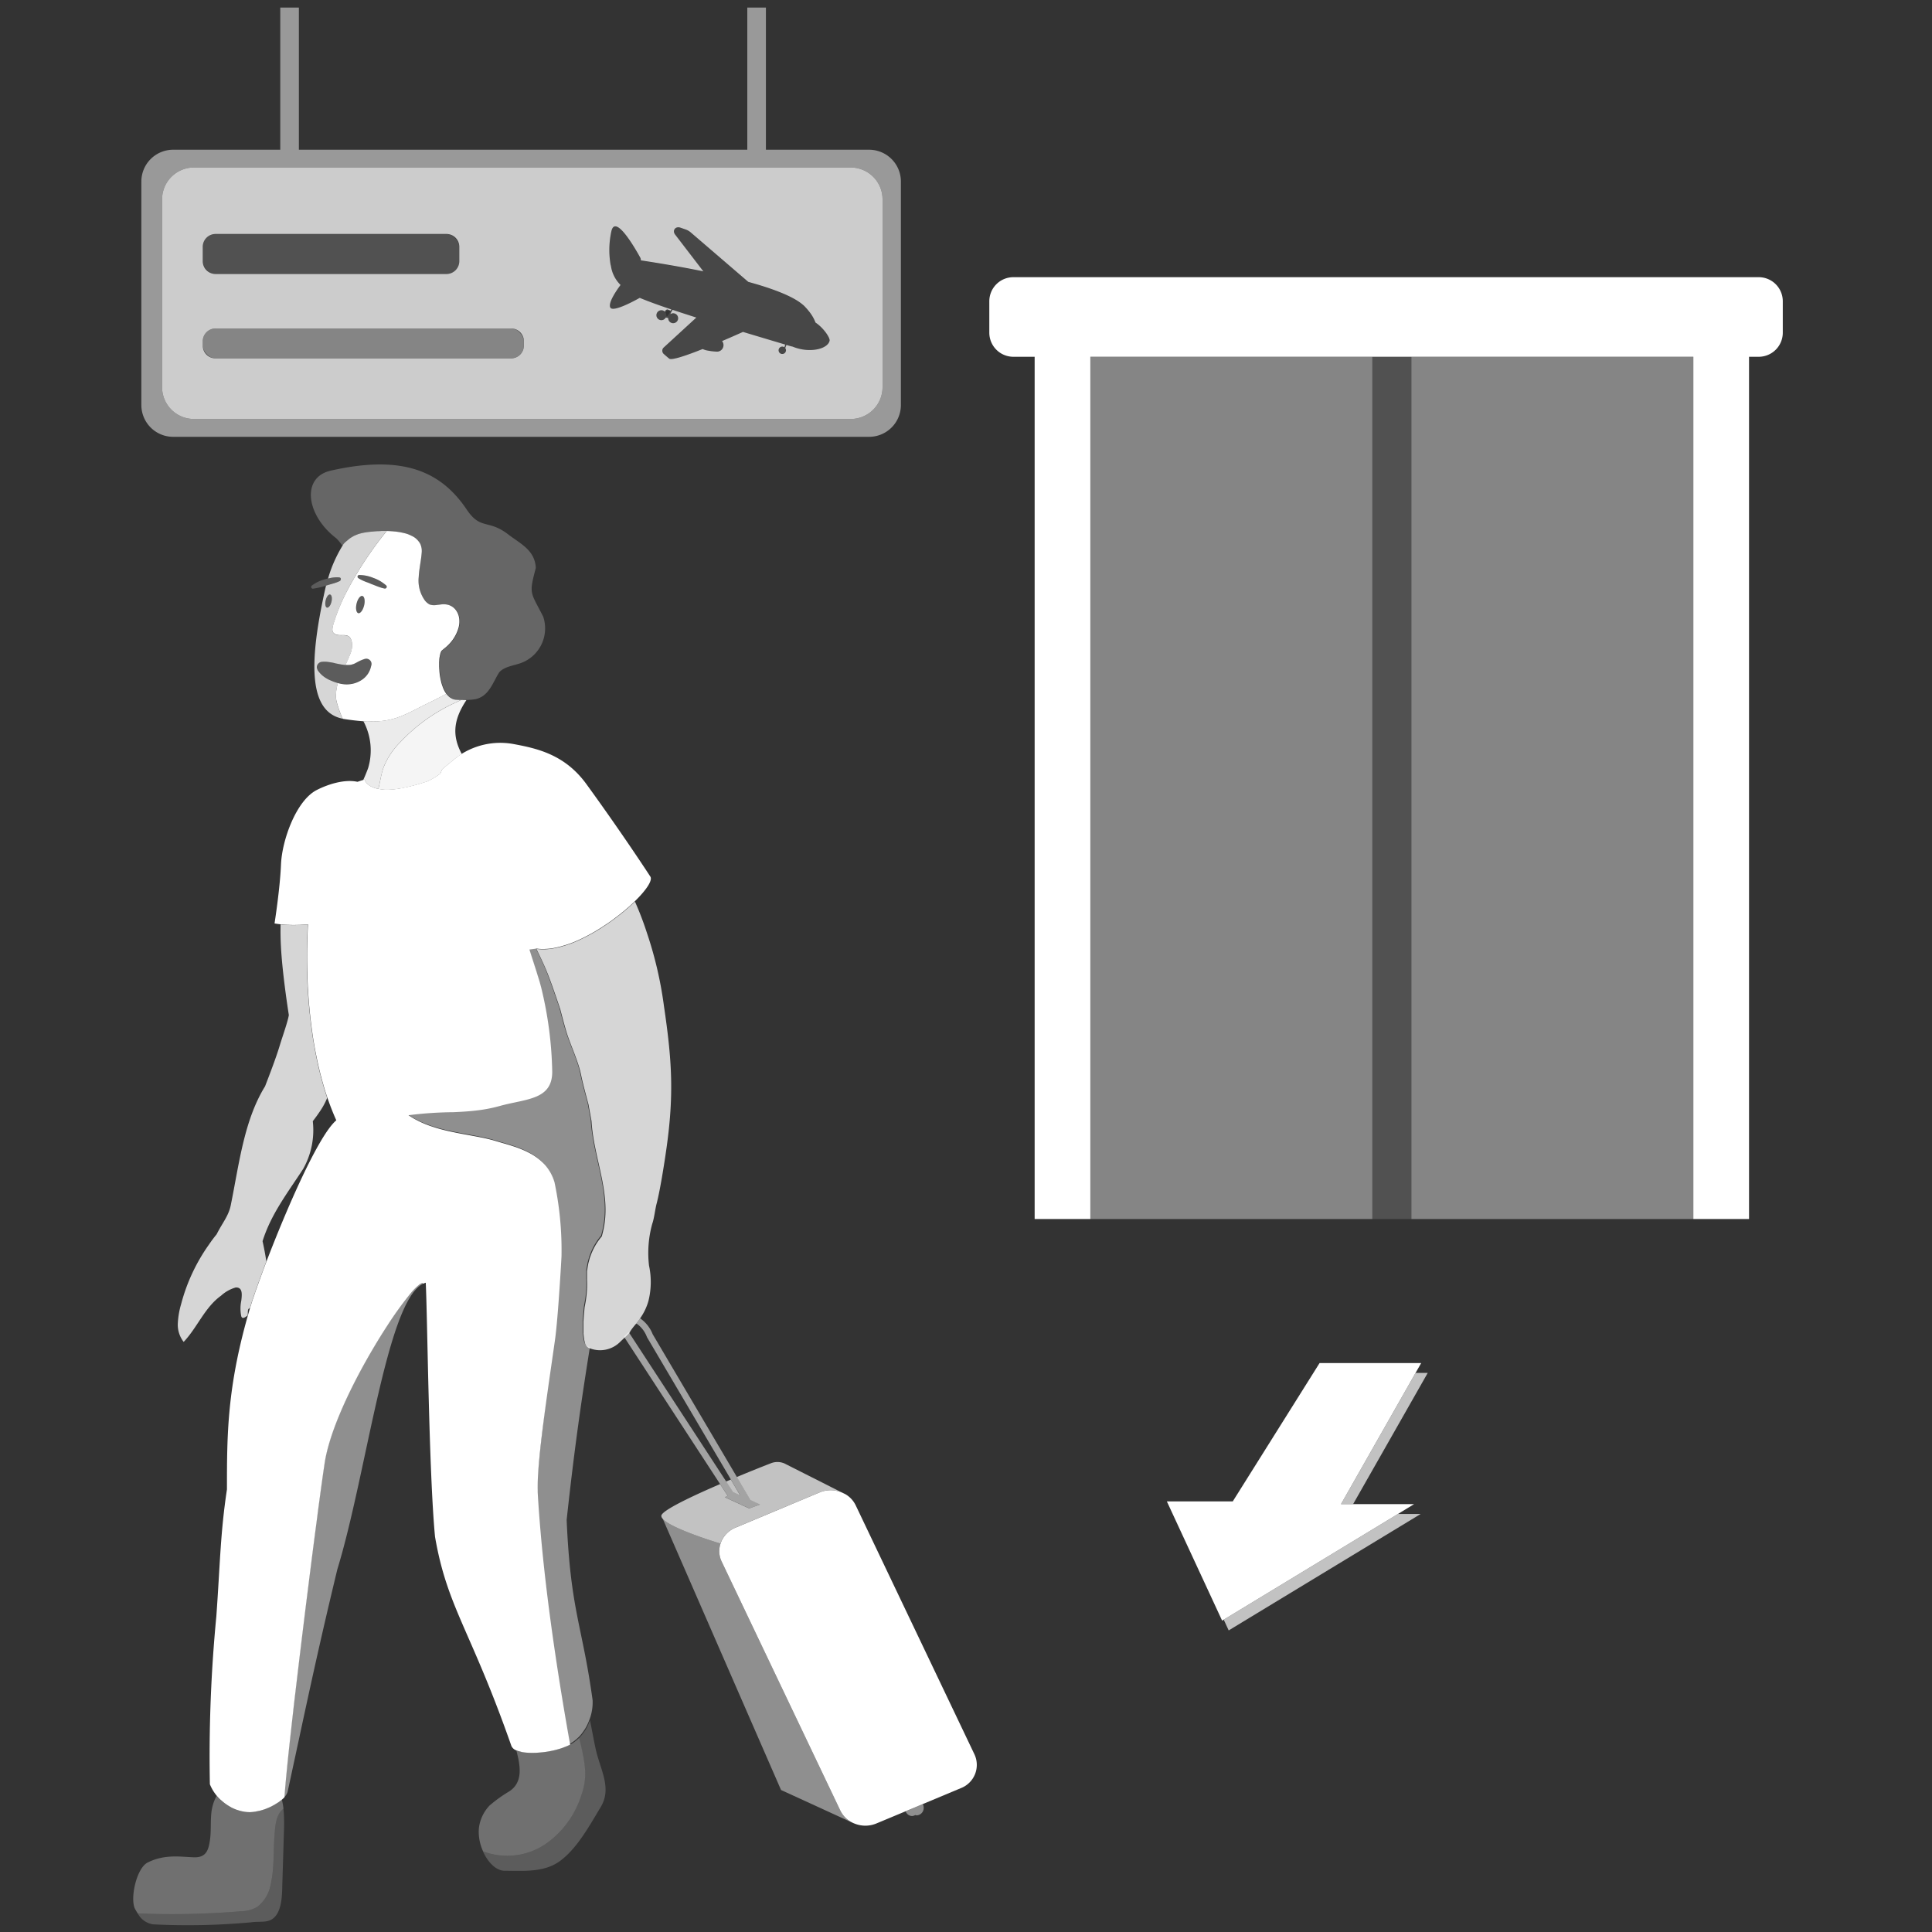 <svg viewBox="0 0 300 300" xmlns="http://www.w3.org/2000/svg"><rect x="0" y="0" width="300" height="300" fill="#333333" stroke="none"/><g fill="#fff"><path d="m 130.49 281.15 l -18.44 -38.69 a 3.71 3.71 0 0 1 -.16 -2.79 l -.02 .01 s -7.64 -2.28 -8.96 -3.85 l 18.37 42.12 11.39 5.22 v -.01 a 4.08 4.08 0 0 1 -2.18 -2.01 z" opacity=".45"/><path d="m 143.3 280.14 l -1.98 .83 -.69 .29 a 1.08 1.08 0 0 0 .99 .73 .97 .97 0 0 0 .49 -.15 .96 .96 0 0 0 .24 .05 1.15 1.15 0 0 0 1.08 -1.2 1.3 1.3 0 0 0 -.13 -.55 z" opacity=".45"/><path d="m 132.87 233.74 a 4.02 4.02 0 0 0 -1.56 -1.7 l -.02 -.01 c -.1 -.06 -.2 -.1 -.3 -.15 a 4.46 4.46 0 0 0 -3.71 -.14 l -13.09 5.48 a 4.04 4.04 0 0 0 -2.3 2.45 3.71 3.71 0 0 0 .16 2.79 l 18.44 38.69 a 4.08 4.08 0 0 0 2.17 2 4.47 4.47 0 0 0 3.42 0 l 4.55 -1.9 .69 -.29 1.98 -.83 5.88 -2.46 a 3.87 3.87 0 0 0 2.14 -5.24 z"/><path d="m 169.31 55.4 h 43.78 v 133.89 h -43.78 z" opacity=".4"/><path d="m 219.16 55.4 h 43.78 v 133.89 h -43.78 z" opacity=".4"/><path d="m 213.09 55.4 h 6.06 v 133.89 h -6.06 z" opacity=".15"/><path d="m 273.09 43.04 h -115.73 a 3.74 3.74 0 0 0 -3.74 3.74 v 4.88 a 3.74 3.74 0 0 0 3.74 3.74 h 3.3 v 133.89 h 8.65 v -133.89 h 93.63 v 133.89 h 8.65 v -133.89 h 1.5 a 3.74 3.74 0 0 0 3.74 -3.74 v -4.88 a 3.74 3.74 0 0 0 -3.74 -3.74 z"/><path d="m 30.11 65.06 h 101.99 a 4.94 4.94 0 0 0 4.94 -4.94 v -29.17 a 4.94 4.94 0 0 0 -4.94 -4.94 h -101.99 a 4.94 4.94 0 0 0 -4.94 4.94 v 29.17 a 4.94 4.94 0 0 0 4.94 4.94 z m 64.83 -29.17 c .6 -2.62 3.55 2.43 4.46 4.08 a .83 .83 0 0 1 .11 .46 c 2.61 .4 6.11 .97 9.71 1.71 l -4.39 -5.72 c -.48 -.63 .06 -1.33 .82 -1.07 l .83 .29 a 2.48 2.48 0 0 1 .8 .47 l 8.9 7.65 .01 .01 c 3.75 1.03 6.96 2.23 8.5 3.57 l .02 .01 c .06 .06 .12 .11 .18 .17 l .03 .03 c .06 .06 .11 .11 .16 .17 s .1 .11 .15 .16 l .07 .08 c .02 .03 .05 .06 .07 .08 s .06 .07 .09 .11 l .04 .05 q .05 .07 .11 .13 l .02 .02 .11 .15 a 6.14 6.14 0 0 1 .89 1.59 c 1.25 .82 2.28 2.37 2.19 2.81 -.25 1.2 -2.68 1.88 -5.07 1.16 -.24 -.07 -.46 -.15 -.68 -.24 a 4.41 4.41 0 0 1 -.45 -.11 l -.51 -.15 c -.06 .19 -.14 .38 -.18 .49 a .55 .55 0 0 1 .1 .47 .57 .57 0 1 1 -.24 -.6 1.63 1.63 0 0 0 .13 -.42 c -1.77 -.53 -4.06 -1.21 -6.55 -1.96 -.9 .4 -2.04 .91 -3.25 1.42 a 1.01 1.01 0 0 1 -.88 1.64 9.82 9.82 0 0 1 -1.63 -.22 c -.14 -.04 -.31 -.1 -.51 -.18 -2.56 1.02 -4.81 1.78 -5.18 1.49 -.33 -.26 -.6 -.5 -.81 -.69 a .68 .68 0 0 1 -.09 -1 l 5.11 -4.69 c -1.28 -.41 -2.53 -.81 -3.69 -1.2 a 4.54 4.54 0 0 0 -.36 .68 .77 .77 0 1 1 -.32 .6 1.24 1.24 0 0 0 -.39 -.07 .77 .77 0 1 1 -.3 -1.05 .75 .75 0 0 1 .17 .13 l .01 -.03 c .09 -.24 .33 -.35 .45 -.3 s .44 .17 .44 .17 l .11 -.19 c -1.94 -.65 -3.65 -1.27 -4.91 -1.8 -1.84 1.03 -4.2 2.13 -4.56 1.52 -.38 -.66 .76 -2.42 1.58 -3.52 a 5.21 5.21 0 0 1 -1.5 -2.99 .77 .77 0 0 1 -.05 -.16 13.54 13.54 0 0 1 .13 -5.21 z m -63.46 2.44 a 2 2 0 0 1 2 -2 h 35.84 a 2 2 0 0 1 2 2 v 2.22 a 2 2 0 0 1 -2 2 h -35.84 a 2 2 0 0 1 -2 -2 z m 0 14.67 a 2 2 0 0 1 2 -2 h 45.87 a 2 2 0 0 1 2 2 v .65 a 2 2 0 0 1 -2 2 h -45.87 a 2 2 0 0 1 -2 -2 z" opacity=".75"/><path d="m 134.95 23.25 h -16.02 v -22.07 h -2.89 v 22.07 h -69.63 v -22.07 h -2.89 v 22.07 h -16.63 a 4.94 4.94 0 0 0 -4.94 4.94 v 34.7 a 4.94 4.94 0 0 0 4.94 4.94 h 108.06 a 4.94 4.94 0 0 0 4.94 -4.94 v -34.7 a 4.94 4.94 0 0 0 -4.94 -4.94 z m 2.09 36.87 a 4.94 4.94 0 0 1 -4.94 4.94 h -101.99 a 4.94 4.94 0 0 1 -4.94 -4.94 v -29.17 a 4.94 4.94 0 0 1 4.94 -4.94 h 101.99 a 4.94 4.94 0 0 1 4.94 4.94 z" opacity=".5"/><rect height="6.22" opacity=".15" rx="2" width="39.83" x="31.48" y="36.34"/><rect height="4.64" opacity=".4" rx="2" width="49.86" x="31.48" y="51"/><path d="m 42.61 285.26 c -.16 1.98 .02 4.98 -.6 7.44 a 5.59 5.59 0 0 1 -2.05 3.39 5.18 5.18 0 0 1 -2.58 .69 127.61 127.61 0 0 1 -15.95 .33 h -.05 a 3.26 3.26 0 0 0 2.37 1.7 107.37 107.37 0 0 0 15.2 -.31 c 1.63 -.24 2.93 .25 3.92 -1.08 s .93 -3.65 .98 -5.2 q .12 -3.78 .23 -7.56 a 30.43 30.43 0 0 0 -.01 -3.17 c -.02 -.22 -.04 -.43 -.06 -.65 -1.24 .98 -1.28 2.93 -1.4 4.42 z" opacity=".2"/><path d="m 53.79 84.04 l .21 -.18 .15 -.12 c .07 -.06 .15 -.11 .22 -.17 .06 -.04 .12 -.08 .18 -.12 .08 -.05 .17 -.1 .26 -.15 .07 -.04 .13 -.07 .2 -.11 .1 -.05 .21 -.1 .32 -.14 .08 -.03 .15 -.06 .23 -.09 .13 -.05 .28 -.09 .43 -.13 .08 -.02 .15 -.04 .23 -.06 .24 -.06 .5 -.11 .78 -.14 .16 -.02 .34 -.04 .54 -.06 l .19 -.02 c .15 -.02 .31 -.03 .47 -.04 l .24 -.02 q .27 -.02 .56 -.02 l .21 -.01 c .27 0 .54 -.01 .82 0 h .02 q .3 .01 .6 .03 c .06 0 .12 .01 .17 .01 .18 .01 .36 .03 .53 .05 .04 .01 .09 .01 .13 .01 q .32 .04 .62 .09 l .14 .03 q .26 .05 .51 .11 c .04 .01 .09 .02 .13 .03 .2 .05 .38 .11 .56 .18 .04 .01 .07 .03 .11 .05 q .23 .09 .43 .2 c .04 .02 .08 .04 .12 .06 a 3.41 3.41 0 0 1 .44 .29 l .06 .06 a 2.74 2.74 0 0 1 .31 .31 c .03 .03 .06 .06 .08 .1 a 2.23 2.23 0 0 1 .27 .42 c .01 .02 .01 .03 .02 .05 a 2.29 2.29 0 0 1 .14 .45 c .01 .05 .02 .09 .03 .14 a 2.81 2.81 0 0 1 .03 .58 c -.02 .33 -.06 .65 -.1 .97 -.13 .97 -.32 1.94 -.37 2.91 a 5.29 5.29 0 0 0 .99 3.68 2.24 2.24 0 0 0 .56 .48 1.62 1.62 0 0 0 .21 .13 1.97 1.97 0 0 0 .86 .11 c .15 -.01 .3 -.03 .45 -.05 s .3 -.05 .45 -.06 a 3.01 3.01 0 0 1 .76 -.01 2.44 2.44 0 0 1 .65 .17 2.23 2.23 0 0 1 .96 .79 2.78 2.78 0 0 1 .46 1.2 3.6 3.6 0 0 1 -.09 1.42 5.73 5.73 0 0 1 -.34 .93 6.12 6.12 0 0 1 -1.11 1.62 6.71 6.71 0 0 1 -.75 .68 c -.14 .11 -.27 .22 -.4 .34 a .63 .63 0 0 0 -.12 .18 c -.01 .02 -.02 .05 -.03 .08 a 1.64 1.64 0 0 0 -.07 .2 c -.01 .04 -.02 .08 -.03 .12 -.02 .08 -.04 .18 -.06 .27 -.01 .04 -.02 .08 -.02 .12 -.02 .14 -.04 .29 -.06 .46 v .07 c -.01 .14 -.02 .3 -.02 .45 v .18 .39 c 0 .07 0 .14 .01 .2 .01 .14 .01 .29 .03 .43 0 .06 .01 .11 .01 .17 .02 .2 .04 .4 .07 .6 .01 .04 .01 .08 .02 .12 .03 .16 .05 .32 .09 .48 .01 .07 .03 .14 .05 .2 .03 .13 .07 .27 .1 .4 q .03 .1 .06 .2 c .05 .14 .09 .28 .15 .42 .02 .04 .03 .09 .05 .13 a 4.91 4.91 0 0 0 .24 .49 c .02 .04 .05 .07 .07 .11 a 3.47 3.47 0 0 0 .22 .33 c .04 .05 .07 .09 .11 .13 a 2.68 2.68 0 0 0 .23 .23 c .04 .04 .09 .07 .13 .11 a 2 2 0 0 0 .28 .17 c .04 .02 .08 .05 .13 .07 a 1.74 1.74 0 0 0 .46 .13 c .29 .02 .58 .03 .86 .04 s .57 0 .83 -.01 a 9.73 9.73 0 0 0 1.24 -.1 c 2.25 -.4 2.81 -2.65 3.84 -4.22 .81 -.87 2.18 -1 3.34 -1.41 a 5.73 5.73 0 0 0 3.47 -7.2 c -1.97 -3.9 -2.26 -3.38 -1.15 -7.57 -.14 -2.74 -2.31 -3.71 -4.25 -5.18 -3.14 -2.44 -4.31 -.65 -6.48 -3.89 -3.95 -5.87 -9.83 -8.59 -21.11 -6.04 -4.64 1.05 -3.8 6.95 .84 10.49 a 7.34 7.34 0 0 1 .95 1.15 c .11 -.11 .22 -.21 .33 -.33 l .25 -.25 z" opacity=".25"/><path d="m 55.65 95.2 a .3 .3 0 0 0 .12 0 c .26 -.05 .53 -.42 .7 -.93 .03 -.09 .05 -.17 .08 -.27 .17 -.74 .05 -1.39 -.27 -1.47 a .34 .34 0 0 0 -.25 .05 1.15 1.15 0 0 0 -.37 .42 2.35 2.35 0 0 0 -.11 .21 2.99 2.99 0 0 0 -.25 1.04 c -.03 .51 .1 .9 .35 .95 z" opacity=".2"/><path d="m 50.73 90.9 c .17 -.06 .35 -.11 .52 -.16 s .35 -.1 .52 -.15 a 6.29 6.29 0 0 0 1.03 -.39 .41 .41 0 0 0 .13 -.39 .29 .29 0 0 0 -.09 -.11 .3 .3 0 0 0 -.13 -.05 3.37 3.37 0 0 0 -.53 -.02 c -.06 0 -.12 .01 -.17 .01 -.12 .01 -.24 .02 -.36 .04 -.06 .01 -.12 .02 -.18 .03 -.13 .02 -.25 .05 -.37 .08 -.05 .01 -.09 .02 -.14 .03 -.17 .04 -.34 .08 -.51 .13 a 5.7 5.7 0 0 0 -2.05 1 .26 .26 0 0 0 -.02 .37 .27 .27 0 0 0 .22 .09 11.53 11.53 0 0 0 2.05 -.48 z" opacity=".2"/><path d="m 50.57 93.23 a 1.88 1.88 0 0 0 -.04 .75 .7 .7 0 0 0 .09 .25 .24 .24 0 0 0 .35 .08 1.06 1.06 0 0 0 .37 -.48 2.25 2.25 0 0 0 .13 -.39 1.91 1.91 0 0 0 .04 -.75 c -.04 -.2 -.12 -.34 -.25 -.37 -.25 -.06 -.56 .35 -.69 .91 z" opacity=".2"/><path d="m 52.89 103.14 c -.28 -.05 -.57 -.1 -.86 -.17 a 6.3 6.3 0 0 0 -.94 -.18 4.14 4.14 0 0 0 -.51 -.06 3.76 3.76 0 0 0 -.56 .01 l -.07 .01 a .82 .82 0 0 0 -.32 .1 .86 .86 0 0 0 -.25 .21 .85 .85 0 0 0 -.19 .62 .84 .84 0 0 0 .07 .19 .85 .85 0 0 0 .07 .19 4.08 4.08 0 0 0 1.25 1.19 c .16 .1 .33 .19 .5 .28 q .29 .13 .6 .25 c .06 .03 .12 .05 .18 .07 q .23 .09 .48 .16 .11 .03 .22 .06 a 4.89 4.89 0 0 0 .87 .16 3.98 3.98 0 0 0 .69 .01 4.2 4.2 0 0 0 2.12 -.73 3.32 3.32 0 0 0 1.32 -1.84 l .1 -.38 a .81 .81 0 0 0 -.58 -1 .86 .86 0 0 0 -.23 -.03 .83 .83 0 0 0 -.11 .02 .79 .79 0 0 0 -.11 .02 c -.98 .31 -1.45 .73 -1.82 .81 a 1.71 1.71 0 0 1 -.26 .08 3.18 3.18 0 0 1 -.89 .03 h -.01 c -.22 -.02 -.46 -.05 -.72 -.09 z" opacity=".2"/><path d="m 52.18 107.8 a 6.91 6.91 0 0 1 .3 -1.73 c -.05 -.01 -.09 -.03 -.13 -.04 -.16 -.05 -.32 -.1 -.48 -.16 -.06 -.02 -.12 -.04 -.18 -.07 q -.3 -.12 -.6 -.25 c -.17 -.09 -.34 -.18 -.5 -.28 a 4.08 4.08 0 0 1 -1.25 -1.19 .85 .85 0 0 1 -.07 -.19 .84 .84 0 0 1 -.07 -.19 .85 .85 0 0 1 .19 -.62 .86 .86 0 0 1 .25 -.21 .82 .82 0 0 1 .32 -.1 l .07 -.01 a 3.76 3.76 0 0 1 .56 -.01 4.14 4.14 0 0 1 .51 .06 6.3 6.3 0 0 1 .94 .18 c .29 .07 .59 .12 .86 .17 l .04 .01 c .26 .04 .5 .07 .72 .09 .25 -.53 .49 -1.05 .7 -1.6 a 3.48 3.48 0 0 0 .28 -1.97 c -.42 -1.82 -1.93 -.5 -2.85 -1.41 -.31 -.3 -.12 -.96 -.02 -1.31 a 29.82 29.82 0 0 1 2.33 -5.6 56.24 56.24 0 0 1 5.95 -8.92 h -.02 c -.28 -.01 -.55 0 -.82 0 l -.21 .02 c -.19 .01 -.38 .01 -.56 .02 l -.24 .02 q -.25 .02 -.47 .04 l -.19 .02 c -.2 .02 -.38 .04 -.54 .06 -.28 .04 -.54 .09 -.78 .14 -.08 .02 -.15 .04 -.23 .06 -.15 .04 -.3 .08 -.43 .13 -.08 .03 -.15 .06 -.23 .09 -.11 .05 -.22 .09 -.32 .14 -.07 .03 -.14 .07 -.2 .11 -.09 .05 -.18 .1 -.26 .15 -.06 .04 -.12 .08 -.18 .12 -.08 .06 -.15 .11 -.22 .17 -.05 .04 -.1 .08 -.15 .12 -.07 .06 -.14 .12 -.21 .18 -.04 .04 -.08 .08 -.12 .11 -.09 .08 -.17 .16 -.25 .25 l -.07 .07 a 20.72 20.72 0 0 0 -2.41 5.36 h .01 c .05 -.01 .09 -.02 .14 -.03 .12 -.03 .25 -.05 .37 -.08 l .18 -.03 c .12 -.02 .24 -.03 .36 -.04 .06 0 .11 -.01 .17 -.01 a 3.37 3.37 0 0 1 .53 .02 .3 .3 0 0 1 .13 .05 .29 .29 0 0 1 .09 .11 .41 .41 0 0 1 -.13 .39 6.29 6.29 0 0 1 -1.03 .39 c -.17 .05 -.35 .1 -.52 .15 s -.35 .1 -.52 .16 c -.03 .01 -.06 .02 -.09 .02 q -.1 .39 -.19 .79 c -2.27 10.33 -2.82 18.78 2.77 19.88 a 16.9 16.9 0 0 1 -.98 -2.78 4.85 4.85 0 0 1 -.05 -1.02 z m -1.61 -14.57 c .13 -.56 .44 -.97 .69 -.91 .12 .03 .21 .17 .25 .37 a 1.91 1.91 0 0 1 -.04 .75 2.25 2.25 0 0 1 -.13 .39 1.06 1.06 0 0 1 -.37 .48 .26 .26 0 0 1 -.19 .04 .26 .26 0 0 1 -.16 -.12 .7 .7 0 0 1 -.09 -.25 1.88 1.88 0 0 1 .04 -.75 z" opacity=".8"/><path d="m 57.53 112.03 h .32 c .19 0 .37 0 .55 -.01 .07 0 .15 0 .22 -.01 q .37 -.02 .72 -.06 l .09 -.01 c .2 -.02 .39 -.05 .57 -.08 .07 -.01 .14 -.03 .21 -.04 .14 -.03 .29 -.06 .43 -.09 .07 -.02 .14 -.03 .22 -.05 .13 -.03 .26 -.07 .39 -.11 .07 -.02 .13 -.04 .2 -.06 .14 -.04 .28 -.09 .41 -.14 .05 -.02 .1 -.04 .15 -.05 .19 -.07 .37 -.14 .56 -.22 l .02 -.01 .54 -.24 c .06 -.03 .12 -.06 .18 -.08 l .4 -.19 .21 -.11 c .13 -.06 .26 -.13 .4 -.2 l .26 -.13 .5 -.26 .68 -.34 c .12 -.06 .24 -.12 .36 -.18 l 1.41 -.69 c .16 -.08 .31 -.17 .46 -.24 .44 -.22 .88 -.44 1.31 -.69 -.06 -.08 -.11 -.17 -.16 -.25 -.02 -.04 -.05 -.07 -.07 -.11 a 4.91 4.91 0 0 1 -.24 -.49 c -.02 -.04 -.03 -.09 -.05 -.13 -.05 -.14 -.1 -.28 -.15 -.42 q -.03 -.1 -.06 -.2 c -.04 -.13 -.07 -.26 -.1 -.4 -.02 -.07 -.03 -.13 -.05 -.2 -.03 -.16 -.06 -.32 -.09 -.48 -.01 -.04 -.01 -.08 -.02 -.12 -.03 -.2 -.05 -.4 -.07 -.6 0 -.06 -.01 -.11 -.01 -.17 -.01 -.14 -.02 -.29 -.03 -.43 0 -.07 0 -.14 -.01 -.2 0 -.13 0 -.26 0 -.39 0 -.06 0 -.12 0 -.18 0 -.16 .01 -.31 .02 -.45 0 -.02 0 -.05 0 -.07 .01 -.16 .03 -.32 .06 -.46 .01 -.04 .02 -.08 .02 -.12 .02 -.1 .04 -.19 .06 -.27 .01 -.04 .02 -.08 .03 -.12 a 1.7 1.7 0 0 1 .07 -.2 c .01 -.03 .02 -.06 .03 -.08 a .63 .63 0 0 1 .12 -.18 c .13 -.12 .27 -.23 .4 -.34 a 6.71 6.71 0 0 0 .75 -.68 6.12 6.12 0 0 0 1.12 -1.64 5.73 5.73 0 0 0 .34 -.93 3.6 3.6 0 0 0 .09 -1.42 2.78 2.78 0 0 0 -.46 -1.2 2.23 2.23 0 0 0 -.96 -.79 2.44 2.44 0 0 0 -.65 -.17 3.01 3.01 0 0 0 -.76 .01 c -.15 .02 -.3 .04 -.45 .06 s -.3 .04 -.45 .05 a 1.97 1.97 0 0 1 -.86 -.11 1.62 1.62 0 0 1 -.21 -.13 2.24 2.24 0 0 1 -.5 -.46 5.29 5.29 0 0 1 -.98 -3.69 c .05 -.98 .24 -1.94 .37 -2.91 .04 -.32 .08 -.65 .1 -.97 a 2.81 2.81 0 0 0 -.03 -.58 c -.01 -.05 -.02 -.09 -.03 -.14 a 2.29 2.29 0 0 0 -.14 -.45 c -.01 -.02 -.01 -.03 -.02 -.05 a 2.23 2.23 0 0 0 -.27 -.42 c -.03 -.03 -.05 -.06 -.08 -.1 a 2.74 2.74 0 0 0 -.31 -.31 c -.02 -.02 -.04 -.04 -.06 -.06 a 3.41 3.41 0 0 0 -.44 -.29 c -.04 -.02 -.08 -.04 -.12 -.06 q -.21 -.11 -.43 -.2 c -.04 -.02 -.07 -.03 -.11 -.05 -.18 -.07 -.37 -.13 -.56 -.18 -.04 -.01 -.09 -.02 -.13 -.03 q -.25 -.06 -.51 -.11 l -.14 -.03 q -.31 -.05 -.62 -.09 c -.04 -.01 -.09 -.01 -.13 -.01 -.18 -.02 -.35 -.04 -.53 -.05 -.06 0 -.12 -.01 -.17 -.01 q -.3 -.02 -.6 -.03 a 56.29 56.29 0 0 0 -5.96 8.92 29.82 29.82 0 0 0 -2.34 5.58 c -.1 .35 -.28 1.01 .02 1.31 .92 .91 2.44 -.41 2.85 1.41 a 3.48 3.48 0 0 1 -.28 1.97 c -.21 .54 -.45 1.07 -.7 1.6 h .01 a 3.18 3.18 0 0 0 .89 -.03 1.71 1.71 0 0 0 .26 -.08 c .37 -.08 .84 -.5 1.82 -.81 a .79 .79 0 0 1 .11 -.02 .83 .83 0 0 1 .11 -.02 .86 .86 0 0 1 .23 .03 .81 .81 0 0 1 .58 1 l -.1 .38 a 3.32 3.32 0 0 1 -1.32 1.84 4.2 4.2 0 0 1 -2.12 .73 3.98 3.98 0 0 1 -.69 -.01 4.89 4.89 0 0 1 -.87 -.16 c -.03 -.01 -.06 -.01 -.09 -.02 a 6.91 6.91 0 0 0 -.3 1.73 4.85 4.85 0 0 0 .07 1.03 16.9 16.9 0 0 0 .98 2.78 c .08 .02 .15 .03 .23 .04 1.21 .19 2.25 .3 3.17 .36 l .37 .02 z m -2.16 -18.3 a 2.98 2.98 0 0 1 .17 -.51 2.35 2.35 0 0 1 .11 -.21 1.15 1.15 0 0 1 .37 -.42 .34 .34 0 0 1 .25 -.05 c .32 .08 .45 .73 .27 1.47 -.02 .09 -.05 .18 -.08 .27 -.17 .51 -.45 .88 -.7 .93 a .3 .3 0 0 1 -.12 0 c -.24 -.06 -.37 -.44 -.35 -.94 a 2.96 2.96 0 0 1 .08 -.53 z m .27 -3.96 a .28 .28 0 0 1 -.08 -.08 .27 .27 0 0 1 -.04 -.12 .26 .26 0 0 1 .06 -.19 .26 .26 0 0 1 .18 -.09 5.75 5.75 0 0 1 2.24 .46 6.05 6.05 0 0 1 1.97 1.16 .3 .3 0 0 1 .08 .26 .29 .29 0 0 1 -.34 .22 5.07 5.07 0 0 1 -.54 -.14 c -.18 -.06 -.35 -.12 -.52 -.18 -.34 -.13 -.67 -.27 -1.01 -.39 -.17 -.08 -.33 -.14 -.5 -.21 a 7.48 7.48 0 0 1 -1.49 -.69 z"/><path d="m 43.24 279.83 c -.07 .05 -.14 .09 -.22 .14 -.12 .08 -.23 .15 -.36 .22 -.08 .05 -.17 .09 -.25 .14 -.13 .07 -.25 .13 -.38 .2 -.09 .04 -.18 .09 -.28 .13 -.14 .06 -.27 .12 -.41 .17 -.1 .04 -.19 .07 -.29 .11 -.15 .05 -.3 .1 -.45 .14 -.1 .03 -.19 .06 -.29 .08 -.17 .04 -.34 .07 -.51 .1 -.08 .02 -.17 .03 -.25 .05 a 6.53 6.53 0 0 1 -.76 .07 5.31 5.31 0 0 1 -.9 -.07 c -.09 -.01 -.17 -.03 -.26 -.05 a 5.99 5.99 0 0 1 -.68 -.18 c -.07 -.02 -.14 -.04 -.22 -.07 a 6.78 6.78 0 0 1 -.83 -.36 c -.05 -.03 -.1 -.06 -.15 -.09 a 7.47 7.47 0 0 1 -.64 -.4 c -.08 -.05 -.15 -.1 -.22 -.16 q -.31 -.23 -.59 -.49 c -.04 -.03 -.08 -.07 -.12 -.1 a 7.45 7.45 0 0 1 -.54 -.56 7.06 7.06 0 0 0 -.73 2.03 c -.29 1.58 -.08 3.2 -.3 4.79 -.23 1.69 -.64 2.78 -2.48 2.73 -2.02 -.06 -4.54 -.53 -7.2 .81 -1.76 .88 -2.8 5.73 -1.93 7.27 .13 .22 .25 .43 .38 .63 h .05 a 127.61 127.61 0 0 0 15.95 -.33 5.18 5.18 0 0 0 2.58 -.69 5.59 5.59 0 0 0 2.05 -3.39 c .61 -2.46 .44 -5.46 .6 -7.44 .12 -1.49 .15 -3.44 1.41 -4.42 q -.05 -.4 -.12 -.79 c -.04 -.21 -.09 -.41 -.14 -.62 l -.03 .02 c -.05 .04 -.1 .08 -.16 .12 -.1 .09 -.21 .17 -.33 .26 z" opacity=".3"/><path d="m 71.57 108.7 c -.4 .2 -.81 .38 -1.22 .58 a 27.13 27.13 0 0 0 -8.14 5.91 11.77 11.77 0 0 0 -2.64 3.94 c -.4 1.09 -.53 2.25 -.82 3.38 .08 .02 .17 .03 .25 .04 .06 .01 .12 .02 .19 .03 .1 .01 .22 .02 .33 .03 .07 .01 .14 .01 .22 .02 .12 .01 .26 0 .39 0 h .23 q .32 -.01 .68 -.04 .49 -.05 1.06 -.14 c .38 -.06 .79 -.14 1.23 -.25 .88 -.2 1.89 -.48 3.03 -.86 l .45 -.22 a 9.98 9.98 0 0 0 1.57 -.99 q .14 -.35 .3 -.68 l .01 -.01 c .08 -.08 2.18 -1.8 2.21 -1.82 .26 -.19 .53 -.37 .81 -.53 -1.46 -2.71 -1.42 -5.18 .71 -8.37 h -.02 c -.26 -.02 -.54 -.02 -.83 -.02 z" opacity=".95"/><path d="m 90.66 208.12 l -.02 -.07 -.02 -.07 -.01 -.07 -.01 -.07 -.01 -.07 v -.01 l -.01 -.07 -.01 -.07 v -.01 l -.01 -.07 -.01 -.07 v -.01 l -.01 -.07 -.01 -.08 v -.01 l -.01 -.08 -.01 -.08 -.01 -.09 -.01 -.08 -.01 -.1 v -.03 -.07 -.04 -.08 -.02 -.1 -.03 -.08 -.04 -.1 -.63 -.11 -.03 -.08 -.03 -.11 -.11 -.03 -.08 -.03 l .01 -.11 .01 -.11 v -.04 l .01 -.08 v -.03 l .01 -.11 v -.02 l .01 -.09 v -.03 l .01 -.09 v -.02 l .01 -.11 v -.03 l .01 -.08 v -.03 l .01 -.11 .01 -.1 v -.03 l .01 -.08 v -.03 l .01 -.1 .01 -.1 v -.03 l .01 -.08 v -.02 l .01 -.1 v -.02 l .01 -.08 v -.03 l .01 -.08 v -.01 l .01 -.09 v -.02 l .01 -.07 v -.03 l .02 -.09 c .06 -.34 .11 -.63 .16 -.9 l .02 -.13 a 15.27 15.27 0 0 0 .17 -3.16 v -.45 -.06 -.06 -.06 -.03 -.03 -.03 -.03 -.03 -.03 -.03 -.03 -.03 -.03 -.03 -.03 -.03 -.03 -.03 -.03 -.03 -.03 -.03 -.03 -.03 -.03 -.03 l .01 -.06 .01 -.06 .01 -.06 .01 -.06 .01 -.06 .01 -.06 .01 -.06 .01 -.06 .01 -.06 v -.01 q .02 -.13 .05 -.26 v -.01 l .01 -.06 .01 -.06 .01 -.06 .01 -.06 .01 -.05 .02 -.1 v -.01 l .03 -.1 v -.01 l .03 -.1 v -.01 l .03 -.1 v -.01 l .03 -.1 v -.01 l .03 -.1 v -.01 l .03 -.1 v -.01 l .03 -.1 v -.01 l .03 -.1 .04 -.1 .04 -.11 .02 -.05 a 9.61 9.61 0 0 1 1.75 -3.04 l .16 -.63 c 1.47 -5.85 -1.42 -11.35 -1.77 -17.32 l -.48 -2.62 s -.88 -3.23 -1.1 -4.36 c -.43 -2.26 -1.64 -4.66 -2.3 -6.82 -.19 -.61 -.67 -2.34 -.98 -3.59 -.65 -1.92 -1.45 -4.28 -2.04 -5.72 -.43 -1.06 -.92 -2.08 -1.41 -3.11 l -.24 -.5 -1.07 .14 s .65 2.01 1.12 3.5 c .02 .07 .04 .13 .06 .2 .11 .36 .22 .69 .29 .93 .13 .41 .25 .87 .38 1.37 a 59.27 59.27 0 0 1 1.69 12.98 c 0 2.84 -1.7 3.76 -3.98 4.35 -.34 .09 -.69 .17 -1.05 .25 -1 .22 -2.07 .42 -3.13 .72 a 23.53 23.53 0 0 1 -3.64 .7 c -1.2 .14 -2.39 .21 -3.57 .26 a 59.05 59.05 0 0 0 -6.94 .47 q .39 .26 .79 .5 a 15.36 15.36 0 0 0 2.53 1.15 q .44 .16 .88 .29 c .59 .18 1.19 .34 1.79 .48 s 1.2 .26 1.8 .38 c 1.19 .23 2.36 .43 3.46 .65 .82 .17 1.61 .35 2.33 .57 .44 .14 .95 .28 1.51 .44 q .5 .15 1.04 .32 c .37 .12 .75 .25 1.13 .4 a 14.43 14.43 0 0 1 1.36 .61 9 9 0 0 1 2.46 1.8 6.8 6.8 0 0 1 .68 .87 6.48 6.48 0 0 1 .51 .91 6.66 6.66 0 0 1 .4 1.07 51.16 51.16 0 0 1 1.08 11.46 c -.03 .74 -.08 1.56 -.14 2.44 -.19 3.08 -.54 8.26 -.88 10.61 -.33 2.33 -.72 4.98 -1.1 7.68 -.84 6.86 -1.59 13.1 -1.58 15.6 0 .16 0 .33 .01 .47 .47 7.97 1.47 16.53 2.73 25.01 .7 4.74 1.49 9.45 2.3 14.03 a 5.3 5.3 0 0 0 .53 -.32 6.14 6.14 0 0 0 .8 -.66 c .03 -.03 .06 -.05 .09 -.08 a 6.64 6.64 0 0 0 .5 -.57 c .04 -.05 .07 -.09 .1 -.14 q .19 -.25 .35 -.5 c .03 -.05 .06 -.09 .09 -.14 q .18 -.31 .33 -.62 c .02 -.04 .04 -.08 .05 -.12 q .12 -.26 .22 -.52 a 7.56 7.56 0 0 0 .53 -3.13 c -1.61 -11.7 -3.42 -13.82 -4.03 -27.99 1.23 -11.34 2.32 -18.76 3.61 -26.82 a 4.82 4.82 0 0 1 -.45 -.17 1.43 1.43 0 0 1 -.49 -.9 z" opacity=".45"/><path d="m 65.09 199.46 a 9.65 9.65 0 0 0 -1.54 1.58 55 55 0 0 0 -3.41 4.74 c -1.06 1.62 -2.18 3.46 -3.27 5.39 -3.05 5.41 -5.87 11.61 -6.53 16.16 -.24 1.63 -.5 3.54 -.79 5.65 q -.11 .79 -.22 1.62 c -.15 1.1 -.3 2.25 -.45 3.44 -.23 1.78 -.47 3.63 -.71 5.53 q -.12 .95 -.24 1.91 c -.24 1.93 -.49 3.88 -.73 5.84 -.32 2.61 -.64 5.22 -.94 7.75 -.15 1.26 -.3 2.5 -.44 3.72 q -.2 1.73 -.39 3.35 l -.21 1.86 q -.09 .82 -.18 1.61 c -.46 4.19 -.79 7.57 -.92 9.48 a 1.99 1.99 0 0 0 .54 -.86 c 2.78 -12.83 4.38 -20.68 7.72 -34.54 4.52 -14.72 7.64 -41.47 13.26 -44.32 -.07 -.16 -.27 -.11 -.55 .09 z" opacity=".45"/><path d="m 91.31 267.88 q -.15 .31 -.33 .62 c -.03 .05 -.06 .09 -.09 .14 q -.16 .26 -.35 .5 c -.03 .05 -.07 .09 -.1 .14 a 6.64 6.64 0 0 1 -.5 .57 c -.01 .01 -.02 .02 -.03 .03 .18 .72 .36 1.45 .51 2.18 s .28 1.47 .36 2.21 a 9.64 9.64 0 0 1 -.57 4.62 14.54 14.54 0 0 1 -5.43 7.41 10.59 10.59 0 0 1 -9.78 1.19 c .75 1.68 2.03 3 3.36 3 3.04 0 6.24 .31 8.74 -1.62 2.63 -2.02 4.5 -5.5 6.19 -8.29 1.76 -2.92 -.08 -5.81 -.78 -8.94 -.29 -1.3 -.58 -2.99 -.9 -4.51 -.01 .03 -.03 .06 -.04 .09 q -.1 .26 -.22 .52 c 0 .06 -.02 .1 -.04 .14 z" opacity=".2"/><path d="m 84.79 286.29 a 14.54 14.54 0 0 0 5.43 -7.41 9.64 9.64 0 0 0 .57 -4.62 c -.08 -.74 -.21 -1.48 -.36 -2.21 s -.33 -1.46 -.51 -2.18 c -.02 .02 -.04 .03 -.06 .05 a 6.14 6.14 0 0 1 -.8 .66 5.3 5.3 0 0 1 -.53 .32 8.28 8.28 0 0 1 -.85 .37 l -.18 .07 q -.45 .16 -.93 .3 l -.18 .05 c -.31 .08 -.62 .15 -.94 .21 l -.13 .03 c -.34 .06 -.69 .11 -1.03 .15 -.07 .01 -.15 .02 -.22 .02 -.35 .04 -.69 .06 -1.02 .07 -.04 0 -.07 0 -.11 0 -.31 .01 -.61 0 -.89 -.01 -.06 0 -.11 0 -.17 -.01 a 7.78 7.78 0 0 1 -.84 -.1 c -.05 -.01 -.1 -.02 -.16 -.03 a 4.32 4.32 0 0 1 -.69 -.2 h -.01 c .65 2.44 1.05 4.97 -1.13 6.36 a 21.24 21.24 0 0 0 -3.02 2.17 6.13 6.13 0 0 0 -1.68 3.65 7.26 7.26 0 0 0 .67 3.49 10.59 10.59 0 0 0 9.77 -1.2 z" opacity=".3"/><path d="m 38.8 203.12 l .04 -.13 .06 -.18 c .04 -.12 .07 -.24 .11 -.36 .03 -.09 .06 -.19 .09 -.28 .04 -.13 .09 -.26 .13 -.4 .04 -.1 .07 -.21 .11 -.32 .05 -.14 .1 -.29 .15 -.44 .04 -.12 .08 -.23 .12 -.35 .06 -.16 .11 -.33 .17 -.5 .04 -.12 .08 -.23 .13 -.35 q .1 -.28 .21 -.58 l .12 -.34 q .12 -.32 .24 -.65 c .04 -.11 .08 -.22 .12 -.33 .09 -.25 .19 -.5 .28 -.76 .03 -.08 .06 -.16 .09 -.25 q .17 -.45 .35 -.92 l .04 -.1 q -.24 -1.59 -.59 -3.15 c 1.32 -4.22 3.91 -7.54 6.29 -11.2 a 12.25 12.25 0 0 0 1.51 -7.43 c .4 -.52 .8 -1.06 1.2 -1.67 a 10.84 10.84 0 0 0 1.04 -1.96 l -.01 -.02 c -.33 -.96 -.62 -1.96 -.89 -2.96 -.04 -.14 -.08 -.27 -.11 -.41 -.25 -.97 -.48 -1.96 -.68 -2.96 -.04 -.18 -.07 -.36 -.11 -.54 q -.29 -1.5 -.52 -3.03 c -.02 -.15 -.04 -.31 -.06 -.46 -.3 -2.13 -.51 -4.28 -.63 -6.4 -.01 -.15 -.02 -.29 -.03 -.44 q -.08 -1.51 -.1 -2.99 c 0 -.18 -.01 -.36 -.01 -.54 -.01 -.98 -.01 -1.94 .01 -2.88 0 -.14 .01 -.28 .01 -.42 .03 -.98 .06 -1.94 .12 -2.87 h -.02 c -.44 .04 -.85 .06 -1.24 .08 -.14 .01 -.27 .01 -.41 .01 -.24 .01 -.48 .01 -.7 .01 -.14 0 -.27 0 -.4 -.01 -.19 -.01 -.37 -.01 -.54 -.02 -.12 -.01 -.22 -.01 -.33 -.02 -.17 -.01 -.32 -.02 -.46 -.04 l -.13 -.01 c -.03 1.3 0 2.47 .05 3.36 .2 3.89 .97 9.05 1.23 10.71 -.18 1.1 -.99 3.32 -1.44 4.82 -.55 1.81 -1.4 4.03 -2.25 6.24 -3.28 5.31 -4.03 12.1 -5.33 18.48 -.35 1.69 -1.3 2.72 -2.19 4.5 -.43 .52 -.83 1.06 -1.21 1.62 a 28.39 28.39 0 0 0 -4.31 9.24 12.78 12.78 0 0 0 -.51 3 4.3 4.3 0 0 0 .91 2.85 c 2.12 -2.23 3.28 -5.38 5.81 -7.18 a 5.68 5.68 0 0 1 2.27 -1.27 c 1.1 -.05 .98 1.07 .87 2.04 a 5.93 5.93 0 0 0 -.01 2.41 .41 .41 0 0 0 .14 .23 c .13 .09 .31 .02 .45 -.06 a 3.63 3.63 0 0 0 .39 -.27 c .1 -.36 -.07 -1.06 .32 -1.11 z" opacity=".8"/><path d="m 56.61 121.06 l .01 .03 .01 .03 a 1.06 1.06 0 0 0 .05 .12 l .01 .01 a 1.39 1.39 0 0 0 .09 .15 l .03 .05 a 1.88 1.88 0 0 0 .17 .2 l .02 .02 a 2.33 2.33 0 0 0 .22 .19 c .02 .02 .05 .04 .07 .06 a 2.67 2.67 0 0 0 .33 .21 l .06 .03 a 3.74 3.74 0 0 0 .38 .16 c .04 .02 .08 .03 .12 .04 a 4.66 4.66 0 0 0 .54 .14 h .03 c .29 -1.12 .43 -2.29 .82 -3.38 a 11.77 11.77 0 0 1 2.64 -3.94 27.13 27.13 0 0 1 8.14 -5.91 c .41 -.19 .82 -.38 1.22 -.58 -.28 0 -.57 -.02 -.86 -.04 a 1.74 1.74 0 0 1 -.46 -.13 c -.04 -.02 -.09 -.04 -.13 -.07 a 1.95 1.95 0 0 1 -.28 -.17 c -.05 -.03 -.09 -.07 -.13 -.11 a 2.68 2.68 0 0 1 -.23 -.23 c -.04 -.04 -.08 -.08 -.11 -.13 -.02 -.02 -.04 -.04 -.06 -.07 l -.05 .01 c -.42 .24 -.85 .45 -1.27 .67 -.16 .08 -.31 .17 -.46 .24 -.47 .23 -.94 .46 -1.41 .69 -.12 .06 -.24 .12 -.36 .18 -.24 .12 -.46 .23 -.68 .34 l -.5 .26 -.26 .13 c -.13 .07 -.27 .13 -.4 .2 l -.21 .11 -.4 .19 c -.06 .03 -.12 .06 -.18 .08 -.18 .08 -.36 .17 -.54 .24 l -.02 .01 c -.19 .08 -.37 .15 -.56 .22 -.05 .02 -.1 .04 -.15 .05 -.14 .05 -.28 .1 -.41 .14 -.07 .02 -.13 .04 -.2 .06 -.13 .04 -.26 .07 -.39 .11 -.07 .02 -.14 .04 -.22 .05 -.14 .03 -.28 .06 -.43 .09 -.07 .01 -.14 .03 -.21 .04 -.19 .03 -.38 .06 -.57 .08 l -.09 .01 q -.35 .04 -.72 .06 c -.07 0 -.15 0 -.22 .01 -.18 .01 -.36 .01 -.55 .01 h -.32 c -.17 0 -.35 -.01 -.53 -.02 h -.37 c -.07 0 -.13 0 -.2 -.01 a 9.6 9.6 0 0 1 .73 7.29 q -.36 .97 -.75 1.83 a 1.75 1.75 0 0 1 .2 -.06 z" opacity=".9"/><path d="m 81.04 272.06 a 7.78 7.78 0 0 0 .84 .1 c .06 0 .11 0 .17 .01 .29 .01 .58 .02 .89 .01 h .11 c .33 -.01 .67 -.04 1.02 -.07 l .22 -.02 c .35 -.04 .69 -.09 1.03 -.15 l .13 -.03 c .32 -.06 .63 -.13 .94 -.21 .06 -.02 .12 -.03 .18 -.05 q .48 -.13 .93 -.3 c .06 -.02 .12 -.05 .18 -.07 a 8.28 8.28 0 0 0 .85 -.37 v -.02 c -.82 -4.57 -1.6 -9.28 -2.3 -14.01 -1.26 -8.48 -2.26 -17.04 -2.73 -25.01 -.01 -.14 -.01 -.31 -.01 -.47 -.08 -3.19 .72 -9.49 1.58 -15.6 .38 -2.7 .77 -5.35 1.1 -7.68 .34 -2.35 .69 -7.53 .88 -10.61 .09 -1.45 .14 -2.44 .14 -2.44 a 51.16 51.16 0 0 0 -1.08 -11.46 6.66 6.66 0 0 0 -.4 -1.07 6.48 6.48 0 0 0 -.51 -.91 6.8 6.8 0 0 0 -.68 -.87 9 9 0 0 0 -2.46 -1.8 14.43 14.43 0 0 0 -1.36 -.61 c -.38 -.15 -.76 -.28 -1.13 -.4 s -.71 -.22 -1.04 -.32 c -.56 -.16 -1.08 -.31 -1.51 -.44 -.72 -.22 -1.51 -.41 -2.33 -.57 -1.1 -.22 -2.27 -.42 -3.46 -.65 -.6 -.12 -1.2 -.24 -1.8 -.38 s -1.2 -.3 -1.79 -.48 q -.44 -.14 -.88 -.29 a 15.36 15.36 0 0 1 -2.53 -1.15 q -.4 -.23 -.79 -.5 a 59.05 59.05 0 0 1 6.94 -.47 c 1.18 -.05 2.37 -.12 3.57 -.26 a 23.53 23.53 0 0 0 3.64 -.7 c 1.07 -.3 2.13 -.5 3.13 -.72 .36 -.08 .71 -.16 1.05 -.25 2.28 -.59 3.98 -1.51 3.98 -4.35 a 59.27 59.27 0 0 0 -1.69 -12.98 c -.13 -.5 -.25 -.96 -.38 -1.37 -.09 -.29 -.19 -.6 -.29 -.93 -.02 -.06 -.04 -.13 -.06 -.2 -.33 -1.05 -.73 -2.26 -1.12 -3.5 .36 -.04 .72 -.09 1.07 -.14 .07 .01 .14 .01 .22 .02 q .33 .04 .67 .04 h .27 c .22 0 .43 -.02 .65 -.03 .07 -.01 .15 -.01 .22 -.02 .29 -.03 .59 -.08 .89 -.14 .06 -.01 .11 -.03 .17 -.04 q .37 -.08 .75 -.18 .14 -.04 .28 -.08 .35 -.1 .71 -.22 c .08 -.03 .16 -.05 .24 -.08 .31 -.11 .63 -.23 .94 -.36 .05 -.02 .1 -.05 .15 -.07 .27 -.11 .53 -.23 .8 -.36 .09 -.04 .19 -.09 .28 -.14 q .36 -.17 .71 -.36 c .08 -.04 .16 -.08 .24 -.13 q .47 -.25 .93 -.52 l .11 -.07 q .4 -.24 .8 -.49 l .26 -.17 c .23 -.15 .45 -.3 .68 -.45 l .22 -.15 q .44 -.3 .85 -.61 l .08 -.06 q .37 -.28 .73 -.56 c .08 -.06 .15 -.12 .23 -.18 .2 -.16 .39 -.32 .58 -.47 l .2 -.17 c .24 -.21 .48 -.41 .71 -.62 l .06 -.06 c .2 -.18 .4 -.37 .59 -.55 1.86 -1.8 2.91 -3.37 2.46 -3.94 0 0 -4.19 -6.46 -9.91 -14.33 -3.37 -4.63 -7.7 -5.55 -11.45 -6.24 a 11.36 11.36 0 0 0 -8.7 2.09 c -.03 .02 -2.13 1.74 -2.21 1.82 l -.01 .01 c -.11 .22 -.21 .45 -.3 .68 a 9.98 9.98 0 0 1 -1.57 .99 l -.45 .22 c -1.14 .38 -2.15 .66 -3.03 .86 -.44 .1 -.85 .18 -1.23 .25 s -.74 .11 -1.06 .14 q -.36 .03 -.68 .04 c -.08 0 -.15 0 -.23 0 -.13 0 -.26 0 -.39 0 -.08 0 -.14 -.01 -.22 -.02 -.11 -.01 -.22 -.01 -.33 -.03 -.07 -.01 -.13 -.02 -.19 -.03 -.09 -.01 -.17 -.03 -.25 -.04 h -.03 a 4.61 4.61 0 0 1 -.54 -.14 c -.04 -.01 -.08 -.03 -.12 -.04 a 3.74 3.74 0 0 1 -.38 -.16 c -.02 -.01 -.04 -.02 -.06 -.03 a 2.49 2.49 0 0 1 -.33 -.21 c -.03 -.02 -.05 -.04 -.07 -.06 a 2.33 2.33 0 0 1 -.22 -.19 l -.02 -.02 a 1.78 1.78 0 0 1 -.17 -.2 l -.03 -.05 a 1.49 1.49 0 0 1 -.09 -.15 l -.01 -.01 a 1.15 1.15 0 0 1 -.05 -.12 l -.01 -.03 -.01 -.03 s -.07 0 -1.1 .35 c -1.98 -.44 -4.55 .36 -6.34 1.28 -3.19 1.64 -5.39 7.8 -5.54 11.58 -.15 3.74 -1 9.13 -1 9.13 s .4 .08 1.1 .15 c .14 .01 .29 .03 .46 .04 .1 .01 .21 .01 .33 .02 .17 .01 .35 .01 .54 .02 .13 0 .26 .01 .4 .01 .22 0 .46 0 .7 -.01 .14 0 .26 0 .41 -.01 .39 -.02 .8 -.04 1.24 -.08 h .02 c -.06 .93 -.09 1.89 -.12 2.87 0 .14 -.01 .28 -.01 .42 -.02 .94 -.02 1.91 -.01 2.88 0 .18 .01 .36 .01 .54 q .03 1.48 .1 2.99 c .01 .15 .02 .29 .03 .44 .12 2.12 .33 4.27 .63 6.4 .02 .15 .04 .31 .06 .46 q .22 1.52 .52 3.03 c .04 .18 .07 .36 .11 .54 .2 1 .43 1.99 .68 2.96 .04 .14 .08 .27 .11 .41 .27 1.01 .56 2 .89 2.96 .42 1.22 .88 2.4 1.39 3.53 -2.76 2.32 -7.74 13.8 -10.88 22.02 q -.18 .47 -.35 .92 c -.03 .08 -.06 .17 -.09 .25 -.1 .26 -.19 .51 -.28 .76 -.04 .11 -.08 .22 -.12 .33 q -.12 .33 -.24 .65 l -.12 .34 q -.11 .29 -.21 .58 c -.04 .12 -.08 .24 -.13 .35 -.06 .17 -.12 .33 -.17 .5 l -.12 .35 c -.05 .15 -.1 .3 -.15 .44 -.04 .11 -.07 .22 -.11 .32 -.05 .14 -.09 .27 -.13 .4 -.03 .1 -.06 .19 -.09 .28 -.04 .13 -.08 .25 -.11 .36 l -.1 .31 v .01 c -3.58 12.1 -3.58 19.63 -3.58 28.14 -1.04 6.93 -1.04 11.3 -1.65 19.75 a 226.41 226.41 0 0 0 -1 26.04 6.69 6.69 0 0 0 1.61 2.36 c .04 .04 .08 .07 .12 .1 a 7.51 7.51 0 0 0 .59 .49 c .07 .05 .14 .11 .22 .16 a 7.47 7.47 0 0 0 .64 .4 l .15 .09 a 6.78 6.78 0 0 0 .83 .36 c .07 .03 .14 .04 .22 .07 a 5.99 5.99 0 0 0 .68 .18 c .09 .02 .17 .03 .26 .05 a 5.31 5.31 0 0 0 .9 .07 6.53 6.53 0 0 0 .76 -.07 c .09 -.01 .17 -.03 .25 -.05 .17 -.03 .34 -.06 .51 -.1 .1 -.02 .19 -.05 .29 -.08 .15 -.04 .3 -.09 .45 -.14 .1 -.03 .19 -.07 .29 -.11 .14 -.06 .28 -.11 .41 -.17 .09 -.04 .19 -.08 .28 -.13 .13 -.06 .26 -.13 .38 -.2 .09 -.05 .17 -.09 .25 -.14 .12 -.07 .24 -.15 .36 -.22 .07 -.05 .15 -.09 .22 -.14 .12 -.09 .23 -.17 .34 -.26 .05 -.04 .11 -.08 .16 -.12 a 4.93 4.93 0 0 0 .41 -.38 c .13 -1.91 .46 -5.29 .92 -9.48 q .09 -.79 .18 -1.61 l .21 -1.86 q .18 -1.63 .39 -3.35 c .14 -1.21 .29 -2.45 .44 -3.72 .3 -2.53 .62 -5.14 .94 -7.75 .24 -1.96 .49 -3.92 .73 -5.84 q .12 -.96 .24 -1.91 c .24 -1.9 .48 -3.75 .71 -5.53 .16 -1.18 .31 -2.33 .45 -3.44 q .11 -.83 .22 -1.62 c .28 -2.11 .55 -4.02 .79 -5.65 .66 -4.55 3.48 -10.75 6.53 -16.16 1.09 -1.93 2.21 -3.77 3.27 -5.39 a 55 55 0 0 1 3.41 -4.74 9.65 9.65 0 0 1 1.54 -1.58 c .28 -.2 .48 -.25 .57 -.11 a 2.35 2.35 0 0 1 .4 -.16 c .26 5.02 .48 29.38 1.44 39.44 1.9 11.02 5.52 14.39 11.86 32.49 a 1.33 1.33 0 0 0 .83 .71 4.32 4.32 0 0 0 .69 .2 c 0 .02 .05 .03 .11 .04 z"/><path d="m 121.8 227.24 a 2.76 2.76 0 0 0 -2.16 0 c -.44 .17 -2.6 1.01 -5.23 2.11 l 2.11 3.58 1.5 .69 -1.68 .61 -3.79 -1.74 .44 -.23 -1.18 -1.81 c -4.39 1.89 -8.99 4.07 -9.12 4.9 a .67 .67 0 0 0 .21 .48 c 1.32 1.57 8.96 3.85 8.96 3.85 l .02 -.01 a 4.04 4.04 0 0 1 2.3 -2.45 l 13.09 -5.48 a 4.46 4.46 0 0 1 3.71 .14 z" opacity=".7"/><path d="m 113.96 231.76 l .97 .44 -1.45 -2.46 -.73 .31 1.14 1.75 z" opacity=".7"/><path d="m 113 232.25 l -.44 .23 3.79 1.74 1.68 -.61 -1.5 -.69 -2.11 -3.58 -13.07 -22.16 a 5.42 5.42 0 0 0 -1.95 -2.47 c -.2 .29 -.42 .58 -.65 .86 a .37 .37 0 0 1 .2 .03 4.4 4.4 0 0 1 1.51 2.03 l 13.03 22.1 1.45 2.46 -.97 -.44 -.07 .04 -1.14 -1.75 -15.14 -23.2 c -.24 .24 -.48 .48 -.73 .72 l 14.93 22.89 z" opacity=".55"/><path d="m 98.74 205.58 c .23 -.28 .45 -.56 .65 -.86 a 8.77 8.77 0 0 0 1.29 -2.67 12.17 12.17 0 0 0 .1 -5.53 16.9 16.9 0 0 1 .51 -6.52 c .3 -.85 .44 -2.24 .67 -3.1 .53 -2.03 1.16 -5.99 1.52 -8.52 1.2 -8.46 .86 -13.78 -.39 -22.21 v -.01 a 59.99 59.99 0 0 0 -2.63 -11.28 48.7 48.7 0 0 0 -1.86 -4.87 l -.01 -.02 c -.03 .03 -.06 .05 -.08 .08 -.19 .18 -.38 .36 -.59 .55 l -.06 .06 c -.23 .21 -.47 .41 -.71 .62 l -.2 .17 c -.19 .16 -.38 .32 -.58 .47 l -.23 .18 q -.36 .28 -.73 .56 l -.08 .06 q -.42 .31 -.85 .61 l -.22 .15 c -.22 .15 -.45 .3 -.68 .45 l -.26 .17 q -.39 .25 -.8 .49 l -.11 .07 q -.46 .27 -.93 .52 c -.08 .04 -.16 .08 -.24 .13 q -.36 .19 -.71 .36 l -.28 .14 c -.27 .13 -.53 .25 -.8 .36 -.05 .02 -.1 .05 -.15 .07 -.31 .13 -.63 .25 -.94 .36 -.08 .03 -.16 .05 -.24 .08 q -.36 .12 -.71 .22 -.14 .04 -.28 .08 -.38 .1 -.75 .18 c -.06 .01 -.11 .03 -.17 .04 -.3 .06 -.6 .1 -.89 .14 -.08 .01 -.15 .01 -.22 .02 -.22 .02 -.44 .03 -.65 .03 -.09 0 -.18 0 -.27 0 q -.34 -.01 -.67 -.04 c -.04 0 -.09 0 -.13 -.01 l -.08 -.01 .24 .5 c .49 1.02 .98 2.05 1.41 3.11 .59 1.44 1.39 3.8 2.04 5.72 .32 1.25 .79 2.98 .98 3.59 .67 2.15 1.87 4.56 2.3 6.82 .22 1.13 1.1 4.36 1.1 4.36 l .48 2.62 c .34 5.93 3.23 11.43 1.76 17.28 l -.16 .63 a 9.61 9.61 0 0 0 -1.75 3.04 l -.02 .05 -.04 .11 -.04 .1 -.03 .1 v .01 l -.03 .1 v .01 l -.03 .1 v .01 l -.03 .1 v .01 l -.03 .1 v .01 l -.03 .1 v .01 l -.03 .1 v .01 l -.03 .1 v .01 l -.02 .1 -.01 .05 -.01 .06 -.01 .06 -.01 .06 -.01 .06 v .01 q -.03 .13 -.05 .26 v .01 l -.01 .06 -.01 .06 -.01 .06 -.01 .06 -.01 .06 -.01 .06 -.01 .06 -.01 .06 -.01 .06 v .03 .03 .03 .03 .03 .03 .03 .03 .03 .03 .03 .03 .03 .03 .03 .03 .03 .03 .03 .03 .03 .03 .03 .06 .06 .06 .45 a 15.27 15.27 0 0 1 -.17 3.16 l -.02 .13 c -.04 .27 -.1 .57 -.16 .9 l -.02 .09 v .03 l -.01 .07 v .02 l -.01 .09 v .01 l -.01 .08 v .03 l -.01 .08 v .02 l -.01 .1 v .02 l -.01 .08 v .03 l -.01 .1 -.01 .1 v .03 l -.01 .08 v .03 l -.01 .1 -.01 .11 v .03 l -.01 .08 v .03 l -.01 .11 v .02 l -.01 .09 v .03 l -.01 .09 v .02 l -.01 .11 v .03 l -.01 .08 v .04 l -.01 .11 -.01 .11 v .03 .08 .03 .11 .11 .04 .08 .03 .11 .63 .1 .04 .08 .04 .1 .02 .08 .04 .07 .03 l .01 .1 .01 .08 .01 .09 .01 .08 .01 .08 v .01 l .01 .08 .01 .07 v .01 l .01 .07 .01 .07 v .01 l .01 .07 .01 .07 v .01 l .01 .07 .01 .07 .01 .07 .02 .07 .02 .07 a 1.43 1.43 0 0 0 .58 1.01 4.82 4.82 0 0 0 .45 .17 4.4 4.4 0 0 0 4.58 -1.16 c .21 -.19 .41 -.39 .62 -.58 .25 -.24 .49 -.47 .73 -.72 .28 -.55 .66 -.97 1.01 -1.4 z" opacity=".8"/><path d="m 94.86 41.27 a 5.21 5.21 0 0 0 1.5 2.99 c -.81 1.1 -1.96 2.85 -1.58 3.52 .35 .61 2.72 -.49 4.56 -1.52 1.26 .53 2.97 1.15 4.91 1.8 l -.11 .19 s -.33 -.12 -.44 -.17 -.35 .06 -.45 .3 l -.01 .03 a .75 .75 0 0 0 -.17 -.13 .77 .77 0 1 0 .3 1.05 1.24 1.24 0 0 1 .39 .07 .77 .77 0 1 0 .32 -.6 4.54 4.54 0 0 1 .36 -.68 c 1.16 .39 2.41 .79 3.69 1.2 l -5.11 4.69 a .68 .68 0 0 0 .09 1 c .21 .2 .47 .43 .81 .69 .38 .29 2.63 -.47 5.18 -1.49 .19 .08 .37 .14 .51 .18 a 9.82 9.82 0 0 0 1.63 .22 1.01 1.01 0 0 0 .88 -1.64 c 1.21 -.52 2.35 -1.02 3.25 -1.42 2.48 .75 4.78 1.42 6.55 1.96 a 1.63 1.63 0 0 1 -.13 .42 .55 .55 0 1 0 .24 .6 .55 .55 0 0 0 -.1 -.47 c .04 -.11 .12 -.31 .18 -.49 l .51 .15 a 4.41 4.41 0 0 0 .45 .11 c .22 .09 .45 .17 .68 .24 2.39 .71 4.82 .03 5.07 -1.16 .09 -.43 -.94 -1.99 -2.19 -2.8 a 6.14 6.14 0 0 0 -.89 -1.59 l -.11 -.15 -.02 -.02 q -.05 -.07 -.11 -.13 l -.04 -.05 c -.03 -.04 -.06 -.08 -.09 -.11 s -.05 -.06 -.07 -.08 l -.07 -.08 c -.05 -.05 -.1 -.11 -.15 -.16 s -.11 -.11 -.16 -.17 l -.03 -.03 c -.06 -.06 -.12 -.11 -.18 -.17 l -.02 -.01 c -1.55 -1.33 -4.75 -2.54 -8.5 -3.57 l -.01 -.01 -8.9 -7.65 a 2.48 2.48 0 0 0 -.8 -.47 l -.83 -.29 c -.76 -.27 -1.3 .44 -.82 1.07 l 4.39 5.72 c -3.6 -.73 -7.1 -1.31 -9.71 -1.71 a .83 .83 0 0 0 -.11 -.46 c -.91 -1.65 -3.86 -6.69 -4.46 -4.08 a 13.54 13.54 0 0 0 -.13 5.23 .77 .77 0 0 0 .05 .13 z m 8.8 7.79 c -.04 .03 -.2 0 -.2 0 a .78 .78 0 0 0 -.12 -.52 s .12 -.28 .21 -.31 .56 .06 .52 .14 a 5.48 5.48 0 0 1 -.41 .69 z" opacity=".1"/><path d="m 190.79 253.17 l 29.81 -18.08 h -3.53 l -27.05 16.41 z" opacity=".7"/><path d="m 219.81 213.18 l -11.58 20.38 h 1.88 l 11.59 -20.38 z" opacity=".7"/><path d="m 219.81 213.18 l .87 -1.52 h -15.78 l -13.48 21.48 h -10.23 l 8.58 18.51 .25 -.15 27.05 -16.41 2.51 -1.53 h -9.47 -1.88 z"/><path d="m 57.64 90.68 c .17 .06 .34 .13 .51 .19 s .33 .14 .5 .2 a 6.36 6.36 0 0 0 1.06 .33 .27 .27 0 0 0 .28 -.13 c .02 -.03 .05 -.05 .06 -.09 a .28 .28 0 0 0 -.01 -.14 .3 .3 0 0 0 -.07 -.12 3.36 3.36 0 0 0 -.4 -.34 c -.05 -.03 -.1 -.07 -.14 -.1 -.1 -.07 -.2 -.13 -.31 -.19 -.05 -.03 -.11 -.06 -.16 -.09 -.11 -.06 -.23 -.12 -.34 -.17 l -.13 -.06 c -.16 -.07 -.32 -.14 -.48 -.21 a 5.72 5.72 0 0 0 -2.23 -.47 .26 .26 0 0 0 -.24 .28 .27 .27 0 0 0 .12 .2 11.46 11.46 0 0 0 1.9 .88 z" opacity=".2"/></g></svg>